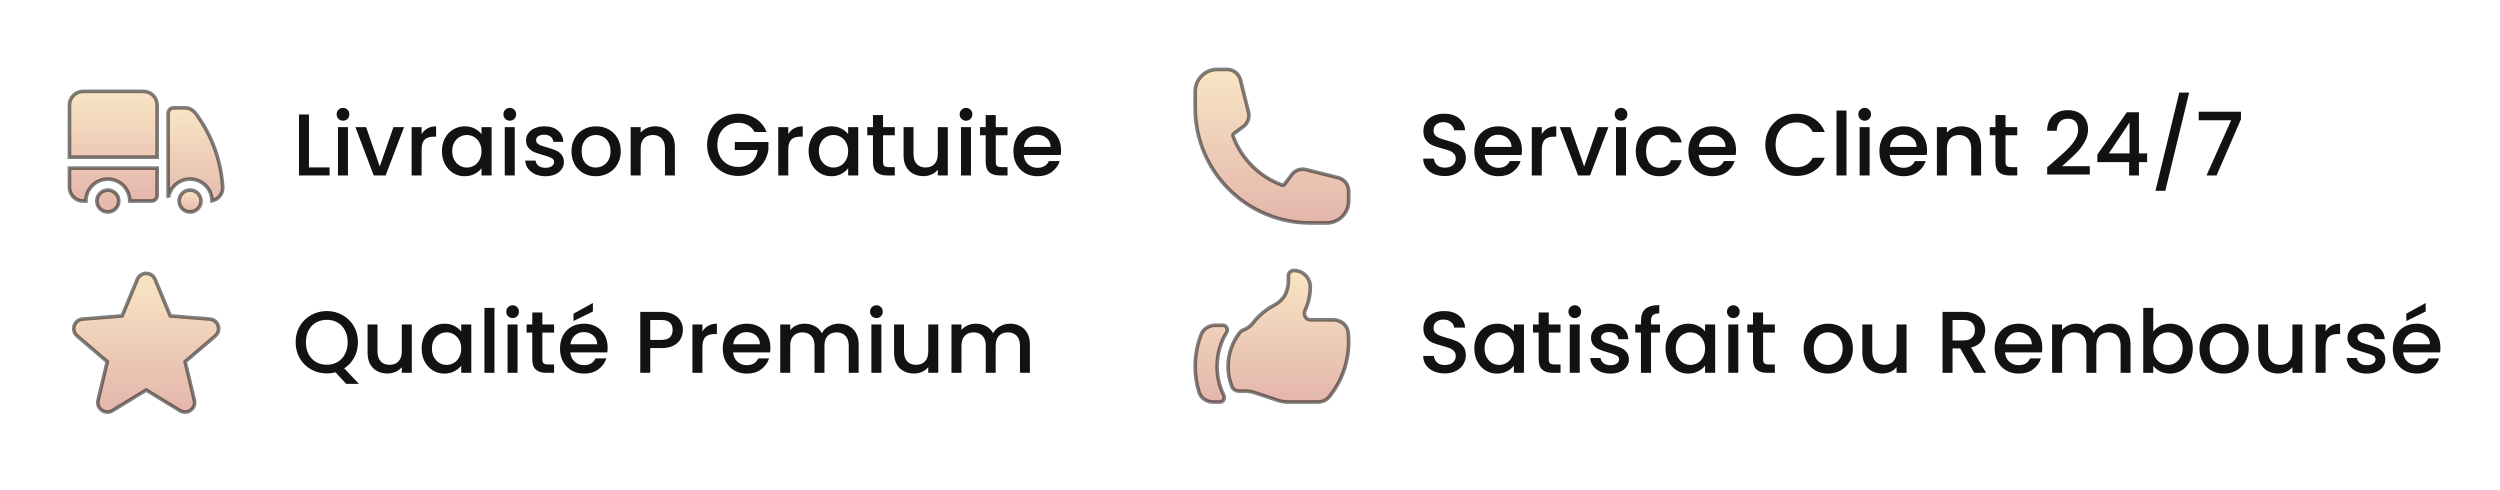 <svg xmlns="http://www.w3.org/2000/svg" fill="none" viewBox="0 0 684 134" height="134" width="684">
<g clip-path="url(#clip0_34_71)">
<path stroke-opacity="0.5" stroke="black" fill="url(#paint0_linear_34_71)" d="M22.75 25C20.678 25 19 26.68 19 28.75V43H43V28.75C43 26.678 41.32 25 39.25 25H22.75ZM43 46H19V51.25C19 53.32 20.68 55 22.75 55H23.5C23.5 53.409 24.132 51.883 25.257 50.757C26.383 49.632 27.909 49 29.5 49C31.091 49 32.617 49.632 33.743 50.757C34.868 51.883 35.5 53.409 35.5 55H41.5C41.898 55 42.279 54.842 42.561 54.561C42.842 54.279 43 53.898 43 53.5V46Z"></path>
<path stroke-opacity="0.5" stroke="black" fill="url(#paint1_linear_34_71)" d="M32.5 55C32.5 54.204 32.184 53.441 31.621 52.879C31.059 52.316 30.296 52 29.5 52C28.704 52 27.941 52.316 27.379 52.879C26.816 53.441 26.5 54.204 26.5 55C26.5 55.796 26.816 56.559 27.379 57.121C27.941 57.684 28.704 58 29.5 58C30.296 58 31.059 57.684 31.621 57.121C32.184 56.559 32.5 55.796 32.5 55ZM47.5 29.5C47.102 29.5 46.721 29.658 46.439 29.939C46.158 30.221 46 30.602 46 31V53.5C46 53.674 46.03 53.84 46.084 53.996C46.333 52.518 47.127 51.187 48.308 50.265C49.489 49.343 50.972 48.896 52.466 49.012C53.96 49.129 55.357 49.8 56.381 50.894C57.405 51.988 57.983 53.426 58 54.924C59.706 54.574 61.044 53.054 60.928 51.158C60.481 43.835 57.884 36.806 53.464 30.95C53.12 30.497 52.675 30.131 52.165 29.879C51.654 29.627 51.093 29.498 50.524 29.5H47.5Z"></path>
<path stroke-opacity="0.5" stroke="black" fill="url(#paint2_linear_34_71)" d="M55 55C55 54.204 54.684 53.441 54.121 52.879C53.559 52.316 52.796 52 52 52C51.204 52 50.441 52.316 49.879 52.879C49.316 53.441 49 54.204 49 55C49 55.796 49.316 56.559 49.879 57.121C50.441 57.684 51.204 58 52 58C52.796 58 53.559 57.684 54.121 57.121C54.684 56.559 55 55.796 55 55Z"></path>
<path fill="#121212" d="M84.536 45.792H90.176V48H81.8V31.32H84.536V45.792ZM93.856 33.024C93.36 33.024 92.944 32.856 92.608 32.52C92.272 32.184 92.104 31.768 92.104 31.272C92.104 30.776 92.272 30.36 92.608 30.024C92.944 29.688 93.36 29.52 93.856 29.52C94.336 29.52 94.744 29.688 95.08 30.024C95.416 30.36 95.584 30.776 95.584 31.272C95.584 31.768 95.416 32.184 95.08 32.52C94.744 32.856 94.336 33.024 93.856 33.024ZM95.2 34.776V48H92.464V34.776H95.2ZM103.904 45.552L107.648 34.776H110.552L105.512 48H102.248L97.232 34.776H100.16L103.904 45.552ZM115.356 36.696C115.756 36.024 116.284 35.504 116.94 35.136C117.612 34.752 118.404 34.56 119.316 34.56V37.392H118.62C117.548 37.392 116.732 37.664 116.172 38.208C115.628 38.752 115.356 39.696 115.356 41.04V48H112.62V34.776H115.356V36.696ZM120.919 41.328C120.919 40 121.191 38.824 121.735 37.8C122.295 36.776 123.047 35.984 123.991 35.424C124.951 34.848 126.007 34.56 127.159 34.56C128.199 34.56 129.103 34.768 129.871 35.184C130.655 35.584 131.279 36.088 131.743 36.696V34.776H134.503V48H131.743V46.032C131.279 46.656 130.647 47.176 129.847 47.592C129.047 48.008 128.135 48.216 127.111 48.216C125.975 48.216 124.935 47.928 123.991 47.352C123.047 46.76 122.295 45.944 121.735 44.904C121.191 43.848 120.919 42.656 120.919 41.328ZM131.743 41.376C131.743 40.464 131.551 39.672 131.167 39C130.799 38.328 130.311 37.816 129.703 37.464C129.095 37.112 128.439 36.936 127.735 36.936C127.031 36.936 126.375 37.112 125.767 37.464C125.159 37.8 124.663 38.304 124.279 38.976C123.911 39.632 123.727 40.416 123.727 41.328C123.727 42.24 123.911 43.04 124.279 43.728C124.663 44.416 125.159 44.944 125.767 45.312C126.391 45.664 127.047 45.84 127.735 45.84C128.439 45.84 129.095 45.664 129.703 45.312C130.311 44.96 130.799 44.448 131.167 43.776C131.551 43.088 131.743 42.288 131.743 41.376ZM139.489 33.024C138.993 33.024 138.577 32.856 138.241 32.52C137.905 32.184 137.737 31.768 137.737 31.272C137.737 30.776 137.905 30.36 138.241 30.024C138.577 29.688 138.993 29.52 139.489 29.52C139.969 29.52 140.377 29.688 140.713 30.024C141.049 30.36 141.217 30.776 141.217 31.272C141.217 31.768 141.049 32.184 140.713 32.52C140.377 32.856 139.969 33.024 139.489 33.024ZM140.833 34.776V48H138.097V34.776H140.833ZM149.225 48.216C148.185 48.216 147.249 48.032 146.417 47.664C145.601 47.28 144.953 46.768 144.473 46.128C143.993 45.472 143.737 44.744 143.705 43.944H146.537C146.585 44.504 146.849 44.976 147.329 45.36C147.825 45.728 148.441 45.912 149.177 45.912C149.945 45.912 150.537 45.768 150.953 45.48C151.385 45.176 151.601 44.792 151.601 44.328C151.601 43.832 151.361 43.464 150.881 43.224C150.417 42.984 149.673 42.72 148.649 42.432C147.657 42.16 146.849 41.896 146.225 41.64C145.601 41.384 145.057 40.992 144.593 40.464C144.145 39.936 143.921 39.24 143.921 38.376C143.921 37.672 144.129 37.032 144.545 36.456C144.961 35.864 145.553 35.4 146.321 35.064C147.105 34.728 148.001 34.56 149.009 34.56C150.513 34.56 151.721 34.944 152.633 35.712C153.561 36.464 154.057 37.496 154.121 38.808H151.385C151.337 38.216 151.097 37.744 150.665 37.392C150.233 37.04 149.649 36.864 148.913 36.864C148.193 36.864 147.641 37 147.257 37.272C146.873 37.544 146.681 37.904 146.681 38.352C146.681 38.704 146.809 39 147.065 39.24C147.321 39.48 147.633 39.672 148.001 39.816C148.369 39.944 148.913 40.112 149.633 40.32C150.593 40.576 151.377 40.84 151.985 41.112C152.609 41.368 153.145 41.752 153.593 42.264C154.041 42.776 154.273 43.456 154.289 44.304C154.289 45.056 154.081 45.728 153.665 46.32C153.249 46.912 152.657 47.376 151.889 47.712C151.137 48.048 150.249 48.216 149.225 48.216ZM162.981 48.216C161.733 48.216 160.605 47.936 159.597 47.376C158.589 46.8 157.797 46 157.221 44.976C156.645 43.936 156.357 42.736 156.357 41.376C156.357 40.032 156.653 38.84 157.245 37.8C157.837 36.76 158.645 35.96 159.669 35.4C160.693 34.84 161.837 34.56 163.101 34.56C164.365 34.56 165.509 34.84 166.533 35.4C167.557 35.96 168.365 36.76 168.957 37.8C169.549 38.84 169.845 40.032 169.845 41.376C169.845 42.72 169.541 43.912 168.933 44.952C168.325 45.992 167.493 46.8 166.437 47.376C165.397 47.936 164.245 48.216 162.981 48.216ZM162.981 45.84C163.685 45.84 164.341 45.672 164.949 45.336C165.573 45 166.077 44.496 166.461 43.824C166.845 43.152 167.037 42.336 167.037 41.376C167.037 40.416 166.853 39.608 166.485 38.952C166.117 38.28 165.629 37.776 165.021 37.44C164.413 37.104 163.757 36.936 163.053 36.936C162.349 36.936 161.693 37.104 161.085 37.44C160.493 37.776 160.021 38.28 159.669 38.952C159.317 39.608 159.141 40.416 159.141 41.376C159.141 42.8 159.501 43.904 160.221 44.688C160.957 45.456 161.877 45.84 162.981 45.84ZM179.222 34.56C180.262 34.56 181.19 34.776 182.006 35.208C182.838 35.64 183.486 36.28 183.95 37.128C184.414 37.976 184.646 39 184.646 40.2V48H181.934V40.608C181.934 39.424 181.638 38.52 181.046 37.896C180.454 37.256 179.646 36.936 178.622 36.936C177.598 36.936 176.782 37.256 176.174 37.896C175.582 38.52 175.286 39.424 175.286 40.608V48H172.55V34.776H175.286V36.288C175.734 35.744 176.302 35.32 176.99 35.016C177.694 34.712 178.438 34.56 179.222 34.56ZM206.442 36.12C206.01 35.288 205.41 34.664 204.642 34.248C203.874 33.816 202.986 33.6 201.978 33.6C200.874 33.6 199.89 33.848 199.026 34.344C198.162 34.84 197.482 35.544 196.986 36.456C196.506 37.368 196.266 38.424 196.266 39.624C196.266 40.824 196.506 41.888 196.986 42.816C197.482 43.728 198.162 44.432 199.026 44.928C199.89 45.424 200.874 45.672 201.978 45.672C203.466 45.672 204.674 45.256 205.602 44.424C206.53 43.592 207.098 42.464 207.306 41.04H201.042V38.856H210.234V40.992C210.058 42.288 209.594 43.48 208.842 44.568C208.106 45.656 207.138 46.528 205.938 47.184C204.754 47.824 203.434 48.144 201.978 48.144C200.41 48.144 198.978 47.784 197.682 47.064C196.386 46.328 195.354 45.312 194.586 44.016C193.834 42.72 193.458 41.256 193.458 39.624C193.458 37.992 193.834 36.528 194.586 35.232C195.354 33.936 196.386 32.928 197.682 32.208C198.994 31.472 200.426 31.104 201.978 31.104C203.754 31.104 205.33 31.544 206.706 32.424C208.098 33.288 209.106 34.52 209.73 36.12H206.442ZM215.669 36.696C216.069 36.024 216.597 35.504 217.253 35.136C217.925 34.752 218.717 34.56 219.629 34.56V37.392H218.933C217.861 37.392 217.045 37.664 216.485 38.208C215.941 38.752 215.669 39.696 215.669 41.04V48H212.933V34.776H215.669V36.696ZM221.232 41.328C221.232 40 221.504 38.824 222.048 37.8C222.608 36.776 223.36 35.984 224.304 35.424C225.264 34.848 226.32 34.56 227.472 34.56C228.512 34.56 229.416 34.768 230.184 35.184C230.968 35.584 231.592 36.088 232.056 36.696V34.776H234.816V48H232.056V46.032C231.592 46.656 230.96 47.176 230.16 47.592C229.36 48.008 228.448 48.216 227.424 48.216C226.288 48.216 225.248 47.928 224.304 47.352C223.36 46.76 222.608 45.944 222.048 44.904C221.504 43.848 221.232 42.656 221.232 41.328ZM232.056 41.376C232.056 40.464 231.864 39.672 231.48 39C231.112 38.328 230.624 37.816 230.016 37.464C229.408 37.112 228.752 36.936 228.048 36.936C227.344 36.936 226.688 37.112 226.08 37.464C225.472 37.8 224.976 38.304 224.592 38.976C224.224 39.632 224.04 40.416 224.04 41.328C224.04 42.24 224.224 43.04 224.592 43.728C224.976 44.416 225.472 44.944 226.08 45.312C226.704 45.664 227.36 45.84 228.048 45.84C228.752 45.84 229.408 45.664 230.016 45.312C230.624 44.96 231.112 44.448 231.48 43.776C231.864 43.088 232.056 42.288 232.056 41.376ZM241.601 37.008V44.328C241.601 44.824 241.713 45.184 241.937 45.408C242.177 45.616 242.577 45.72 243.137 45.72H244.817V48H242.657C241.425 48 240.481 47.712 239.825 47.136C239.169 46.56 238.841 45.624 238.841 44.328V37.008H237.281V34.776H238.841V31.488H241.601V34.776H244.817V37.008H241.601ZM259.315 34.776V48H256.579V46.44C256.147 46.984 255.579 47.416 254.875 47.736C254.187 48.04 253.451 48.192 252.667 48.192C251.627 48.192 250.691 47.976 249.859 47.544C249.043 47.112 248.395 46.472 247.915 45.624C247.451 44.776 247.219 43.752 247.219 42.552V34.776H249.931V42.144C249.931 43.328 250.227 44.24 250.819 44.88C251.411 45.504 252.219 45.816 253.243 45.816C254.267 45.816 255.075 45.504 255.667 44.88C256.275 44.24 256.579 43.328 256.579 42.144V34.776H259.315ZM264.317 33.024C263.821 33.024 263.405 32.856 263.069 32.52C262.733 32.184 262.565 31.768 262.565 31.272C262.565 30.776 262.733 30.36 263.069 30.024C263.405 29.688 263.821 29.52 264.317 29.52C264.797 29.52 265.205 29.688 265.541 30.024C265.877 30.36 266.045 30.776 266.045 31.272C266.045 31.768 265.877 32.184 265.541 32.52C265.205 32.856 264.797 33.024 264.317 33.024ZM265.661 34.776V48H262.925V34.776H265.661ZM272.445 37.008V44.328C272.445 44.824 272.557 45.184 272.781 45.408C273.021 45.616 273.421 45.72 273.981 45.72H275.661V48H273.501C272.269 48 271.325 47.712 270.669 47.136C270.013 46.56 269.685 45.624 269.685 44.328V37.008H268.125V34.776H269.685V31.488H272.445V34.776H275.661V37.008H272.445ZM290.303 41.064C290.303 41.56 290.271 42.008 290.207 42.408H280.103C280.183 43.464 280.575 44.312 281.279 44.952C281.983 45.592 282.847 45.912 283.871 45.912C285.343 45.912 286.383 45.296 286.991 44.064H289.943C289.543 45.28 288.815 46.28 287.759 47.064C286.719 47.832 285.423 48.216 283.871 48.216C282.607 48.216 281.471 47.936 280.463 47.376C279.471 46.8 278.687 46 278.111 44.976C277.551 43.936 277.271 42.736 277.271 41.376C277.271 40.016 277.543 38.824 278.087 37.8C278.647 36.76 279.423 35.96 280.415 35.4C281.423 34.84 282.575 34.56 283.871 34.56C285.119 34.56 286.231 34.832 287.207 35.376C288.183 35.92 288.943 36.688 289.487 37.68C290.031 38.656 290.303 39.784 290.303 41.064ZM287.447 40.2C287.431 39.192 287.071 38.384 286.367 37.776C285.663 37.168 284.791 36.864 283.751 36.864C282.807 36.864 281.999 37.168 281.327 37.776C280.655 38.368 280.255 39.176 280.127 40.2H287.447Z"></path>
</g>
<path stroke-opacity="0.5" stroke="black" fill="url(#paint3_linear_34_71)" d="M327 25C327 23.409 327.632 21.883 328.757 20.757C329.883 19.632 331.409 19 333 19H335.744C337.464 19 338.964 20.172 339.382 21.84L341.592 30.686C341.771 31.402 341.735 32.155 341.488 32.85C341.241 33.546 340.794 34.153 340.204 34.596L337.618 36.536C337.348 36.738 337.29 37.034 337.366 37.24C338.495 40.31 340.277 43.097 342.59 45.41C344.903 47.723 347.69 49.505 350.76 50.634C350.966 50.71 351.26 50.652 351.464 50.382L353.404 47.796C353.847 47.206 354.454 46.759 355.15 46.512C355.845 46.265 356.598 46.229 357.314 46.408L366.16 48.618C367.828 49.036 369 50.536 369 52.258V55C369 56.591 368.368 58.117 367.243 59.243C366.117 60.368 364.591 61 363 61H358.5C341.104 61 327 46.896 327 29.5V25Z" clip-rule="evenodd" fill-rule="evenodd"></path>
<path fill="#121212" d="M395.296 48.168C394.176 48.168 393.168 47.976 392.272 47.592C391.376 47.192 390.672 46.632 390.16 45.912C389.648 45.192 389.392 44.352 389.392 43.392H392.32C392.384 44.112 392.664 44.704 393.16 45.168C393.672 45.632 394.384 45.864 395.296 45.864C396.24 45.864 396.976 45.64 397.504 45.192C398.032 44.728 398.296 44.136 398.296 43.416C398.296 42.856 398.128 42.4 397.792 42.048C397.472 41.696 397.064 41.424 396.568 41.232C396.088 41.04 395.416 40.832 394.552 40.608C393.464 40.32 392.576 40.032 391.888 39.744C391.216 39.44 390.64 38.976 390.16 38.352C389.68 37.728 389.44 36.896 389.44 35.856C389.44 34.896 389.68 34.056 390.16 33.336C390.64 32.616 391.312 32.064 392.176 31.68C393.04 31.296 394.04 31.104 395.176 31.104C396.792 31.104 398.112 31.512 399.136 32.328C400.176 33.128 400.752 34.232 400.864 35.64H397.84C397.792 35.032 397.504 34.512 396.976 34.08C396.448 33.648 395.752 33.432 394.888 33.432C394.104 33.432 393.464 33.632 392.968 34.032C392.472 34.432 392.224 35.008 392.224 35.76C392.224 36.272 392.376 36.696 392.68 37.032C393 37.352 393.4 37.608 393.88 37.8C394.36 37.992 395.016 38.2 395.848 38.424C396.952 38.728 397.848 39.032 398.536 39.336C399.24 39.64 399.832 40.112 400.312 40.752C400.808 41.376 401.056 42.216 401.056 43.272C401.056 44.12 400.824 44.92 400.36 45.672C399.912 46.424 399.248 47.032 398.368 47.496C397.504 47.944 396.48 48.168 395.296 48.168ZM416.404 41.064C416.404 41.56 416.372 42.008 416.308 42.408H406.204C406.284 43.464 406.676 44.312 407.38 44.952C408.084 45.592 408.948 45.912 409.972 45.912C411.444 45.912 412.484 45.296 413.092 44.064H416.044C415.644 45.28 414.916 46.28 413.86 47.064C412.82 47.832 411.524 48.216 409.972 48.216C408.708 48.216 407.572 47.936 406.564 47.376C405.572 46.8 404.788 46 404.212 44.976C403.652 43.936 403.372 42.736 403.372 41.376C403.372 40.016 403.644 38.824 404.188 37.8C404.748 36.76 405.524 35.96 406.516 35.4C407.524 34.84 408.676 34.56 409.972 34.56C411.22 34.56 412.332 34.832 413.308 35.376C414.284 35.92 415.044 36.688 415.588 37.68C416.132 38.656 416.404 39.784 416.404 41.064ZM413.548 40.2C413.532 39.192 413.172 38.384 412.468 37.776C411.764 37.168 410.892 36.864 409.852 36.864C408.908 36.864 408.1 37.168 407.428 37.776C406.756 38.368 406.356 39.176 406.228 40.2H413.548ZM421.833 36.696C422.233 36.024 422.761 35.504 423.417 35.136C424.089 34.752 424.881 34.56 425.793 34.56V37.392H425.097C424.025 37.392 423.209 37.664 422.649 38.208C422.105 38.752 421.833 39.696 421.833 41.04V48H419.097V34.776H421.833V36.696ZM433.42 45.552L437.164 34.776H440.068L435.028 48H431.764L426.748 34.776H429.676L433.42 45.552ZM443.528 33.024C443.032 33.024 442.616 32.856 442.28 32.52C441.944 32.184 441.776 31.768 441.776 31.272C441.776 30.776 441.944 30.36 442.28 30.024C442.616 29.688 443.032 29.52 443.528 29.52C444.008 29.52 444.416 29.688 444.752 30.024C445.088 30.36 445.256 30.776 445.256 31.272C445.256 31.768 445.088 32.184 444.752 32.52C444.416 32.856 444.008 33.024 443.528 33.024ZM444.872 34.776V48H442.136V34.776H444.872ZM447.552 41.376C447.552 40.016 447.824 38.824 448.368 37.8C448.928 36.76 449.696 35.96 450.672 35.4C451.648 34.84 452.768 34.56 454.032 34.56C455.632 34.56 456.952 34.944 457.992 35.712C459.048 36.464 459.76 37.544 460.128 38.952H457.176C456.936 38.296 456.552 37.784 456.024 37.416C455.496 37.048 454.832 36.864 454.032 36.864C452.912 36.864 452.016 37.264 451.344 38.064C450.688 38.848 450.36 39.952 450.36 41.376C450.36 42.8 450.688 43.912 451.344 44.712C452.016 45.512 452.912 45.912 454.032 45.912C455.616 45.912 456.664 45.216 457.176 43.824H460.128C459.744 45.168 459.024 46.24 457.968 47.04C456.912 47.824 455.6 48.216 454.032 48.216C452.768 48.216 451.648 47.936 450.672 47.376C449.696 46.8 448.928 46 448.368 44.976C447.824 43.936 447.552 42.736 447.552 41.376ZM474.975 41.064C474.975 41.56 474.943 42.008 474.879 42.408H464.775C464.855 43.464 465.247 44.312 465.951 44.952C466.655 45.592 467.519 45.912 468.543 45.912C470.015 45.912 471.055 45.296 471.663 44.064H474.615C474.215 45.28 473.487 46.28 472.431 47.064C471.391 47.832 470.095 48.216 468.543 48.216C467.279 48.216 466.143 47.936 465.135 47.376C464.143 46.8 463.359 46 462.783 44.976C462.223 43.936 461.943 42.736 461.943 41.376C461.943 40.016 462.215 38.824 462.759 37.8C463.319 36.76 464.095 35.96 465.087 35.4C466.095 34.84 467.247 34.56 468.543 34.56C469.791 34.56 470.903 34.832 471.879 35.376C472.855 35.92 473.615 36.688 474.159 37.68C474.703 38.656 474.975 39.784 474.975 41.064ZM472.119 40.2C472.103 39.192 471.743 38.384 471.039 37.776C470.335 37.168 469.463 36.864 468.423 36.864C467.479 36.864 466.671 37.168 465.999 37.776C465.327 38.368 464.927 39.176 464.799 40.2H472.119ZM482.99 39.624C482.99 37.992 483.366 36.528 484.118 35.232C484.886 33.936 485.918 32.928 487.214 32.208C488.526 31.472 489.958 31.104 491.51 31.104C493.286 31.104 494.862 31.544 496.238 32.424C497.63 33.288 498.638 34.52 499.262 36.12H495.974C495.542 35.24 494.942 34.584 494.174 34.152C493.406 33.72 492.518 33.504 491.51 33.504C490.406 33.504 489.422 33.752 488.558 34.248C487.694 34.744 487.014 35.456 486.518 36.384C486.038 37.312 485.798 38.392 485.798 39.624C485.798 40.856 486.038 41.936 486.518 42.864C487.014 43.792 487.694 44.512 488.558 45.024C489.422 45.52 490.406 45.768 491.51 45.768C492.518 45.768 493.406 45.552 494.174 45.12C494.942 44.688 495.542 44.032 495.974 43.152H499.262C498.638 44.752 497.63 45.984 496.238 46.848C494.862 47.712 493.286 48.144 491.51 48.144C489.942 48.144 488.51 47.784 487.214 47.064C485.918 46.328 484.886 45.312 484.118 44.016C483.366 42.72 482.99 41.256 482.99 39.624ZM505.2 30.24V48H502.464V30.24H505.2ZM510.184 33.024C509.688 33.024 509.272 32.856 508.936 32.52C508.6 32.184 508.432 31.768 508.432 31.272C508.432 30.776 508.6 30.36 508.936 30.024C509.272 29.688 509.688 29.52 510.184 29.52C510.664 29.52 511.072 29.688 511.408 30.024C511.744 30.36 511.912 30.776 511.912 31.272C511.912 31.768 511.744 32.184 511.408 32.52C511.072 32.856 510.664 33.024 510.184 33.024ZM511.528 34.776V48H508.792V34.776H511.528ZM527.24 41.064C527.24 41.56 527.208 42.008 527.144 42.408H517.04C517.12 43.464 517.512 44.312 518.216 44.952C518.92 45.592 519.784 45.912 520.808 45.912C522.28 45.912 523.32 45.296 523.928 44.064H526.88C526.48 45.28 525.752 46.28 524.696 47.064C523.656 47.832 522.36 48.216 520.808 48.216C519.544 48.216 518.408 47.936 517.4 47.376C516.408 46.8 515.624 46 515.048 44.976C514.488 43.936 514.208 42.736 514.208 41.376C514.208 40.016 514.48 38.824 515.024 37.8C515.584 36.76 516.36 35.96 517.352 35.4C518.36 34.84 519.512 34.56 520.808 34.56C522.056 34.56 523.168 34.832 524.144 35.376C525.12 35.92 525.88 36.688 526.424 37.68C526.968 38.656 527.24 39.784 527.24 41.064ZM524.384 40.2C524.368 39.192 524.008 38.384 523.304 37.776C522.6 37.168 521.728 36.864 520.688 36.864C519.744 36.864 518.936 37.168 518.264 37.776C517.592 38.368 517.192 39.176 517.064 40.2H524.384ZM536.605 34.56C537.645 34.56 538.573 34.776 539.389 35.208C540.221 35.64 540.869 36.28 541.333 37.128C541.797 37.976 542.029 39 542.029 40.2V48H539.317V40.608C539.317 39.424 539.021 38.52 538.429 37.896C537.837 37.256 537.029 36.936 536.005 36.936C534.981 36.936 534.165 37.256 533.557 37.896C532.965 38.52 532.669 39.424 532.669 40.608V48H529.933V34.776H532.669V36.288C533.117 35.744 533.685 35.32 534.373 35.016C535.077 34.712 535.821 34.56 536.605 34.56ZM548.711 37.008V44.328C548.711 44.824 548.823 45.184 549.047 45.408C549.287 45.616 549.687 45.72 550.247 45.72H551.927V48H549.767C548.535 48 547.591 47.712 546.935 47.136C546.279 46.56 545.951 45.624 545.951 44.328V37.008H544.391V34.776H545.951V31.488H548.711V34.776H551.927V37.008H548.711ZM561.835 44.28C563.371 42.952 564.579 41.864 565.459 41.016C566.355 40.152 567.099 39.256 567.691 38.328C568.283 37.4 568.579 36.472 568.579 35.544C568.579 34.584 568.347 33.832 567.883 33.288C567.435 32.744 566.723 32.472 565.747 32.472C564.803 32.472 564.067 32.776 563.539 33.384C563.027 33.976 562.755 34.776 562.723 35.784H560.083C560.131 33.96 560.675 32.568 561.715 31.608C562.771 30.632 564.107 30.144 565.723 30.144C567.467 30.144 568.827 30.624 569.803 31.584C570.795 32.544 571.291 33.824 571.291 35.424C571.291 36.576 570.995 37.688 570.403 38.76C569.827 39.816 569.131 40.768 568.315 41.616C567.515 42.448 566.491 43.416 565.243 44.52L564.163 45.48H571.771V47.76H560.107V45.768L561.835 44.28ZM573.838 44.352V42.288L581.902 30.72H585.214V41.976H587.446V44.352H585.214V48H582.526V44.352H573.838ZM582.646 33.504L576.982 41.976H582.646V33.504ZM598.953 25.344L592.425 52.2H589.737L596.241 25.344H598.953ZM613.13 32.616L606.458 48H603.698L610.442 32.904H601.562V30.576H613.13V32.616Z"></path>
<path stroke-opacity="0.5" stroke="black" fill="url(#paint4_linear_34_71)" d="M37.576 76.42C38.472 74.266 41.528 74.266 42.424 76.42L46.588 86.432L57.396 87.3C59.724 87.486 60.668 90.39 58.894 91.91L50.66 98.964L53.174 109.51C53.716 111.782 51.246 113.576 49.254 112.36L40 106.708L30.746 112.36C28.754 113.576 26.284 111.78 26.826 109.51L29.34 98.964L21.106 91.91C19.332 90.39 20.276 87.486 22.604 87.3L33.412 86.432L37.576 76.42Z" clip-rule="evenodd" fill-rule="evenodd"></path>
<path fill="#121212" d="M94.712 105.024L91.784 101.856C91.064 102.064 90.272 102.168 89.408 102.168C87.856 102.168 86.424 101.808 85.112 101.088C83.816 100.352 82.784 99.336 82.016 98.04C81.264 96.728 80.888 95.256 80.888 93.624C80.888 91.992 81.264 90.528 82.016 89.232C82.784 87.936 83.816 86.928 85.112 86.208C86.424 85.472 87.856 85.104 89.408 85.104C90.976 85.104 92.408 85.472 93.704 86.208C95.016 86.928 96.048 87.936 96.8 89.232C97.552 90.528 97.928 91.992 97.928 93.624C97.928 95.16 97.592 96.552 96.92 97.8C96.264 99.032 95.352 100.024 94.184 100.776L98.192 105.024H94.712ZM83.696 93.624C83.696 94.856 83.936 95.944 84.416 96.888C84.912 97.816 85.592 98.536 86.456 99.048C87.32 99.544 88.304 99.792 89.408 99.792C90.512 99.792 91.496 99.544 92.36 99.048C93.224 98.536 93.896 97.816 94.376 96.888C94.872 95.944 95.12 94.856 95.12 93.624C95.12 92.392 94.872 91.312 94.376 90.384C93.896 89.456 93.224 88.744 92.36 88.248C91.496 87.752 90.512 87.504 89.408 87.504C88.304 87.504 87.32 87.752 86.456 88.248C85.592 88.744 84.912 89.456 84.416 90.384C83.936 91.312 83.696 92.392 83.696 93.624ZM112.667 88.776V102H109.931V100.44C109.499 100.984 108.931 101.416 108.227 101.736C107.539 102.04 106.803 102.192 106.019 102.192C104.979 102.192 104.043 101.976 103.211 101.544C102.395 101.112 101.747 100.472 101.267 99.624C100.803 98.776 100.571 97.752 100.571 96.552V88.776H103.283V96.144C103.283 97.328 103.579 98.24 104.171 98.88C104.763 99.504 105.571 99.816 106.595 99.816C107.619 99.816 108.427 99.504 109.019 98.88C109.627 98.24 109.931 97.328 109.931 96.144V88.776H112.667ZM115.365 95.328C115.365 94 115.637 92.824 116.181 91.8C116.741 90.776 117.493 89.984 118.437 89.424C119.397 88.848 120.453 88.56 121.605 88.56C122.645 88.56 123.549 88.768 124.317 89.184C125.101 89.584 125.725 90.088 126.189 90.696V88.776H128.949V102H126.189V100.032C125.725 100.656 125.093 101.176 124.293 101.592C123.493 102.008 122.581 102.216 121.557 102.216C120.421 102.216 119.381 101.928 118.437 101.352C117.493 100.76 116.741 99.944 116.181 98.904C115.637 97.848 115.365 96.656 115.365 95.328ZM126.189 95.376C126.189 94.464 125.997 93.672 125.613 93C125.245 92.328 124.757 91.816 124.149 91.464C123.541 91.112 122.885 90.936 122.181 90.936C121.477 90.936 120.821 91.112 120.213 91.464C119.605 91.8 119.109 92.304 118.725 92.976C118.357 93.632 118.173 94.416 118.173 95.328C118.173 96.24 118.357 97.04 118.725 97.728C119.109 98.416 119.605 98.944 120.213 99.312C120.837 99.664 121.493 99.84 122.181 99.84C122.885 99.84 123.541 99.664 124.149 99.312C124.757 98.96 125.245 98.448 125.613 97.776C125.997 97.088 126.189 96.288 126.189 95.376ZM135.278 84.24V102H132.542V84.24H135.278ZM140.262 87.024C139.766 87.024 139.35 86.856 139.014 86.52C138.678 86.184 138.51 85.768 138.51 85.272C138.51 84.776 138.678 84.36 139.014 84.024C139.35 83.688 139.766 83.52 140.262 83.52C140.742 83.52 141.15 83.688 141.486 84.024C141.822 84.36 141.99 84.776 141.99 85.272C141.99 85.768 141.822 86.184 141.486 86.52C141.15 86.856 140.742 87.024 140.262 87.024ZM141.606 88.776V102H138.87V88.776H141.606ZM148.39 91.008V98.328C148.39 98.824 148.502 99.184 148.726 99.408C148.966 99.616 149.366 99.72 149.926 99.72H151.606V102H149.446C148.214 102 147.27 101.712 146.614 101.136C145.958 100.56 145.63 99.624 145.63 98.328V91.008H144.07V88.776H145.63V85.488H148.39V88.776H151.606V91.008H148.39ZM166.248 95.064C166.248 95.56 166.216 96.008 166.152 96.408H156.048C156.128 97.464 156.52 98.312 157.224 98.952C157.928 99.592 158.792 99.912 159.816 99.912C161.288 99.912 162.328 99.296 162.936 98.064H165.888C165.488 99.28 164.76 100.28 163.704 101.064C162.664 101.832 161.368 102.216 159.816 102.216C158.552 102.216 157.416 101.936 156.408 101.376C155.416 100.8 154.632 100 154.056 98.976C153.496 97.936 153.216 96.736 153.216 95.376C153.216 94.016 153.488 92.824 154.032 91.8C154.592 90.76 155.368 89.96 156.36 89.4C157.368 88.84 158.52 88.56 159.816 88.56C161.064 88.56 162.176 88.832 163.152 89.376C164.128 89.92 164.888 90.688 165.432 91.68C165.976 92.656 166.248 93.784 166.248 95.064ZM163.392 94.2C163.376 93.192 163.016 92.384 162.312 91.776C161.608 91.168 160.736 90.864 159.696 90.864C158.752 90.864 157.944 91.168 157.272 91.776C156.6 92.368 156.2 93.176 156.072 94.2H163.392ZM162.216 85.224L156.912 87.84V85.824L162.216 82.896V85.224ZM186.839 90.288C186.839 91.136 186.639 91.936 186.239 92.688C185.839 93.44 185.199 94.056 184.319 94.536C183.439 95 182.311 95.232 180.935 95.232H177.911V102H175.175V85.32H180.935C182.215 85.32 183.295 85.544 184.175 85.992C185.071 86.424 185.735 87.016 186.167 87.768C186.615 88.52 186.839 89.36 186.839 90.288ZM180.935 93C181.975 93 182.751 92.768 183.263 92.304C183.775 91.824 184.031 91.152 184.031 90.288C184.031 88.464 182.999 87.552 180.935 87.552H177.911V93H180.935ZM192.184 90.696C192.584 90.024 193.112 89.504 193.768 89.136C194.44 88.752 195.232 88.56 196.144 88.56V91.392H195.448C194.376 91.392 193.56 91.664 193 92.208C192.456 92.752 192.184 93.696 192.184 95.04V102H189.448V88.776H192.184V90.696ZM210.779 95.064C210.779 95.56 210.747 96.008 210.683 96.408H200.579C200.659 97.464 201.051 98.312 201.755 98.952C202.459 99.592 203.323 99.912 204.347 99.912C205.819 99.912 206.859 99.296 207.467 98.064H210.419C210.019 99.28 209.291 100.28 208.235 101.064C207.195 101.832 205.899 102.216 204.347 102.216C203.083 102.216 201.947 101.936 200.939 101.376C199.947 100.8 199.163 100 198.587 98.976C198.027 97.936 197.747 96.736 197.747 95.376C197.747 94.016 198.019 92.824 198.563 91.8C199.123 90.76 199.899 89.96 200.891 89.4C201.899 88.84 203.051 88.56 204.347 88.56C205.595 88.56 206.707 88.832 207.683 89.376C208.659 89.92 209.419 90.688 209.963 91.68C210.507 92.656 210.779 93.784 210.779 95.064ZM207.923 94.2C207.907 93.192 207.547 92.384 206.843 91.776C206.139 91.168 205.267 90.864 204.227 90.864C203.283 90.864 202.475 91.168 201.803 91.776C201.131 92.368 200.731 93.176 200.603 94.2H207.923ZM229.48 88.56C230.52 88.56 231.448 88.776 232.264 89.208C233.096 89.64 233.744 90.28 234.208 91.128C234.688 91.976 234.928 93 234.928 94.2V102H232.216V94.608C232.216 93.424 231.92 92.52 231.328 91.896C230.736 91.256 229.928 90.936 228.904 90.936C227.88 90.936 227.064 91.256 226.456 91.896C225.864 92.52 225.568 93.424 225.568 94.608V102H222.856V94.608C222.856 93.424 222.56 92.52 221.968 91.896C221.376 91.256 220.568 90.936 219.544 90.936C218.52 90.936 217.704 91.256 217.096 91.896C216.504 92.52 216.208 93.424 216.208 94.608V102H213.472V88.776H216.208V90.288C216.656 89.744 217.224 89.32 217.912 89.016C218.6 88.712 219.336 88.56 220.12 88.56C221.176 88.56 222.12 88.784 222.952 89.232C223.784 89.68 224.424 90.328 224.872 91.176C225.272 90.376 225.896 89.744 226.744 89.28C227.592 88.8 228.504 88.56 229.48 88.56ZM239.801 87.024C239.305 87.024 238.889 86.856 238.553 86.52C238.217 86.184 238.049 85.768 238.049 85.272C238.049 84.776 238.217 84.36 238.553 84.024C238.889 83.688 239.305 83.52 239.801 83.52C240.281 83.52 240.689 83.688 241.025 84.024C241.361 84.36 241.529 84.776 241.529 85.272C241.529 85.768 241.361 86.184 241.025 86.52C240.689 86.856 240.281 87.024 239.801 87.024ZM241.145 88.776V102H238.409V88.776H241.145ZM256.714 88.776V102H253.978V100.44C253.546 100.984 252.978 101.416 252.274 101.736C251.586 102.04 250.85 102.192 250.066 102.192C249.026 102.192 248.09 101.976 247.258 101.544C246.442 101.112 245.794 100.472 245.314 99.624C244.85 98.776 244.618 97.752 244.618 96.552V88.776H247.33V96.144C247.33 97.328 247.626 98.24 248.218 98.88C248.81 99.504 249.618 99.816 250.642 99.816C251.666 99.816 252.474 99.504 253.066 98.88C253.674 98.24 253.978 97.328 253.978 96.144V88.776H256.714ZM276.331 88.56C277.371 88.56 278.299 88.776 279.115 89.208C279.947 89.64 280.595 90.28 281.059 91.128C281.539 91.976 281.779 93 281.779 94.2V102H279.067V94.608C279.067 93.424 278.771 92.52 278.179 91.896C277.587 91.256 276.779 90.936 275.755 90.936C274.731 90.936 273.915 91.256 273.307 91.896C272.715 92.52 272.419 93.424 272.419 94.608V102H269.707V94.608C269.707 93.424 269.411 92.52 268.819 91.896C268.227 91.256 267.419 90.936 266.395 90.936C265.371 90.936 264.555 91.256 263.947 91.896C263.355 92.52 263.059 93.424 263.059 94.608V102H260.323V88.776H263.059V90.288C263.507 89.744 264.075 89.32 264.763 89.016C265.451 88.712 266.187 88.56 266.971 88.56C268.027 88.56 268.971 88.784 269.803 89.232C270.635 89.68 271.275 90.328 271.723 91.176C272.123 90.376 272.747 89.744 273.595 89.28C274.443 88.8 275.355 88.56 276.331 88.56Z"></path>
<path stroke-opacity="0.5" stroke="black" fill="url(#paint5_linear_34_71)" d="M338.986 107C338.136 107 337.346 106.528 337.036 105.736C336.349 103.989 335.998 102.127 336 100.25C336 96.75 337.198 93.534 339.204 90.982C339.506 90.598 339.95 90.364 340.404 90.188C341.35 89.822 342.184 89.16 342.828 88.34C344.381 86.359 346.329 84.724 348.55 83.54C349.996 82.772 351.25 81.628 351.856 80.11C352.282 79.046 352.5 77.912 352.5 76.766V75.5C352.5 75.102 352.658 74.721 352.939 74.439C353.221 74.158 353.602 74 354 74C355.193 74 356.338 74.474 357.182 75.318C358.026 76.162 358.5 77.306 358.5 78.5C358.5 80.804 357.98 82.986 357.054 84.936C356.522 86.052 357.268 87.5 358.504 87.5H364.756C366.808 87.5 368.646 88.888 368.864 90.93C368.954 91.774 369 92.63 369 93.5C369.008 98.973 367.138 104.282 363.702 108.542C362.926 109.506 361.728 110 360.492 110H352.46C351.494 110 350.532 109.844 349.614 109.54L343.386 107.46C342.468 107.155 341.507 106.999 340.54 107H338.986ZM328.662 91.454C327.56 94.255 326.996 97.24 327 100.25C326.997 102.627 327.348 104.99 328.04 107.264C328.56 108.964 330.21 110 331.988 110H333.8C334.69 110 335.24 109.004 334.846 108.204C333.626 105.73 332.994 103.008 332.998 100.25C332.998 96.834 333.95 93.64 335.602 90.918C336.092 90.112 335.546 89 334.602 89H332.5C330.836 89 329.274 89.906 328.662 91.454Z"></path>
<path fill="#121212" d="M395.296 102.168C394.176 102.168 393.168 101.976 392.272 101.592C391.376 101.192 390.672 100.632 390.16 99.912C389.648 99.192 389.392 98.352 389.392 97.392H392.32C392.384 98.112 392.664 98.704 393.16 99.168C393.672 99.632 394.384 99.864 395.296 99.864C396.24 99.864 396.976 99.64 397.504 99.192C398.032 98.728 398.296 98.136 398.296 97.416C398.296 96.856 398.128 96.4 397.792 96.048C397.472 95.696 397.064 95.424 396.568 95.232C396.088 95.04 395.416 94.832 394.552 94.608C393.464 94.32 392.576 94.032 391.888 93.744C391.216 93.44 390.64 92.976 390.16 92.352C389.68 91.728 389.44 90.896 389.44 89.856C389.44 88.896 389.68 88.056 390.16 87.336C390.64 86.616 391.312 86.064 392.176 85.68C393.04 85.296 394.04 85.104 395.176 85.104C396.792 85.104 398.112 85.512 399.136 86.328C400.176 87.128 400.752 88.232 400.864 89.64H397.84C397.792 89.032 397.504 88.512 396.976 88.08C396.448 87.648 395.752 87.432 394.888 87.432C394.104 87.432 393.464 87.632 392.968 88.032C392.472 88.432 392.224 89.008 392.224 89.76C392.224 90.272 392.376 90.696 392.68 91.032C393 91.352 393.4 91.608 393.88 91.8C394.36 91.992 395.016 92.2 395.848 92.424C396.952 92.728 397.848 93.032 398.536 93.336C399.24 93.64 399.832 94.112 400.312 94.752C400.808 95.376 401.056 96.216 401.056 97.272C401.056 98.12 400.824 98.92 400.36 99.672C399.912 100.424 399.248 101.032 398.368 101.496C397.504 101.944 396.48 102.168 395.296 102.168ZM403.372 95.328C403.372 94 403.644 92.824 404.188 91.8C404.748 90.776 405.5 89.984 406.444 89.424C407.404 88.848 408.46 88.56 409.612 88.56C410.652 88.56 411.556 88.768 412.324 89.184C413.108 89.584 413.732 90.088 414.196 90.696V88.776H416.956V102H414.196V100.032C413.732 100.656 413.1 101.176 412.3 101.592C411.5 102.008 410.588 102.216 409.564 102.216C408.428 102.216 407.388 101.928 406.444 101.352C405.5 100.76 404.748 99.944 404.188 98.904C403.644 97.848 403.372 96.656 403.372 95.328ZM414.196 95.376C414.196 94.464 414.004 93.672 413.62 93C413.252 92.328 412.764 91.816 412.156 91.464C411.548 91.112 410.892 90.936 410.188 90.936C409.484 90.936 408.828 91.112 408.22 91.464C407.612 91.8 407.116 92.304 406.732 92.976C406.364 93.632 406.18 94.416 406.18 95.328C406.18 96.24 406.364 97.04 406.732 97.728C407.116 98.416 407.612 98.944 408.22 99.312C408.844 99.664 409.5 99.84 410.188 99.84C410.892 99.84 411.548 99.664 412.156 99.312C412.764 98.96 413.252 98.448 413.62 97.776C414.004 97.088 414.196 96.288 414.196 95.376ZM423.742 91.008V98.328C423.742 98.824 423.854 99.184 424.078 99.408C424.318 99.616 424.718 99.72 425.278 99.72H426.958V102H424.798C423.566 102 422.622 101.712 421.966 101.136C421.31 100.56 420.982 99.624 420.982 98.328V91.008H419.422V88.776H420.982V85.488H423.742V88.776H426.958V91.008H423.742ZM430.872 87.024C430.376 87.024 429.96 86.856 429.624 86.52C429.288 86.184 429.12 85.768 429.12 85.272C429.12 84.776 429.288 84.36 429.624 84.024C429.96 83.688 430.376 83.52 430.872 83.52C431.352 83.52 431.76 83.688 432.096 84.024C432.432 84.36 432.6 84.776 432.6 85.272C432.6 85.768 432.432 86.184 432.096 86.52C431.76 86.856 431.352 87.024 430.872 87.024ZM432.216 88.776V102H429.48V88.776H432.216ZM440.608 102.216C439.568 102.216 438.632 102.032 437.8 101.664C436.984 101.28 436.336 100.768 435.856 100.128C435.376 99.472 435.12 98.744 435.088 97.944H437.92C437.968 98.504 438.232 98.976 438.712 99.36C439.208 99.728 439.824 99.912 440.56 99.912C441.328 99.912 441.92 99.768 442.336 99.48C442.768 99.176 442.984 98.792 442.984 98.328C442.984 97.832 442.744 97.464 442.264 97.224C441.8 96.984 441.056 96.72 440.032 96.432C439.04 96.16 438.232 95.896 437.608 95.64C436.984 95.384 436.44 94.992 435.976 94.464C435.528 93.936 435.304 93.24 435.304 92.376C435.304 91.672 435.512 91.032 435.928 90.456C436.344 89.864 436.936 89.4 437.704 89.064C438.488 88.728 439.384 88.56 440.392 88.56C441.896 88.56 443.104 88.944 444.016 89.712C444.944 90.464 445.44 91.496 445.504 92.808H442.768C442.72 92.216 442.48 91.744 442.048 91.392C441.616 91.04 441.032 90.864 440.296 90.864C439.576 90.864 439.024 91 438.64 91.272C438.256 91.544 438.064 91.904 438.064 92.352C438.064 92.704 438.192 93 438.448 93.24C438.704 93.48 439.016 93.672 439.384 93.816C439.752 93.944 440.296 94.112 441.016 94.32C441.976 94.576 442.76 94.84 443.368 95.112C443.992 95.368 444.528 95.752 444.976 96.264C445.424 96.776 445.656 97.456 445.672 98.304C445.672 99.056 445.464 99.728 445.048 100.32C444.632 100.912 444.04 101.376 443.272 101.712C442.52 102.048 441.632 102.216 440.608 102.216ZM454.172 91.008H451.724V102H448.964V91.008H447.404V88.776H448.964V87.84C448.964 86.32 449.364 85.216 450.164 84.528C450.98 83.824 452.252 83.472 453.98 83.472V85.752C453.148 85.752 452.564 85.912 452.228 86.232C451.892 86.536 451.724 87.072 451.724 87.84V88.776H454.172V91.008ZM455.685 95.328C455.685 94 455.957 92.824 456.501 91.8C457.061 90.776 457.813 89.984 458.757 89.424C459.717 88.848 460.773 88.56 461.925 88.56C462.965 88.56 463.869 88.768 464.637 89.184C465.421 89.584 466.045 90.088 466.509 90.696V88.776H469.269V102H466.509V100.032C466.045 100.656 465.413 101.176 464.613 101.592C463.813 102.008 462.901 102.216 461.877 102.216C460.741 102.216 459.701 101.928 458.757 101.352C457.813 100.76 457.061 99.944 456.501 98.904C455.957 97.848 455.685 96.656 455.685 95.328ZM466.509 95.376C466.509 94.464 466.317 93.672 465.933 93C465.565 92.328 465.077 91.816 464.469 91.464C463.861 91.112 463.205 90.936 462.501 90.936C461.797 90.936 461.141 91.112 460.533 91.464C459.925 91.8 459.429 92.304 459.045 92.976C458.677 93.632 458.493 94.416 458.493 95.328C458.493 96.24 458.677 97.04 459.045 97.728C459.429 98.416 459.925 98.944 460.533 99.312C461.157 99.664 461.813 99.84 462.501 99.84C463.205 99.84 463.861 99.664 464.469 99.312C465.077 98.96 465.565 98.448 465.933 97.776C466.317 97.088 466.509 96.288 466.509 95.376ZM474.255 87.024C473.759 87.024 473.343 86.856 473.007 86.52C472.671 86.184 472.503 85.768 472.503 85.272C472.503 84.776 472.671 84.36 473.007 84.024C473.343 83.688 473.759 83.52 474.255 83.52C474.735 83.52 475.143 83.688 475.479 84.024C475.815 84.36 475.983 84.776 475.983 85.272C475.983 85.768 475.815 86.184 475.479 86.52C475.143 86.856 474.735 87.024 474.255 87.024ZM475.599 88.776V102H472.863V88.776H475.599ZM482.383 91.008V98.328C482.383 98.824 482.495 99.184 482.719 99.408C482.959 99.616 483.359 99.72 483.919 99.72H485.599V102H483.439C482.207 102 481.263 101.712 480.607 101.136C479.951 100.56 479.623 99.624 479.623 98.328V91.008H478.063V88.776H479.623V85.488H482.383V88.776H485.599V91.008H482.383ZM500.091 102.216C498.843 102.216 497.715 101.936 496.707 101.376C495.699 100.8 494.907 100 494.331 98.976C493.755 97.936 493.467 96.736 493.467 95.376C493.467 94.032 493.763 92.84 494.355 91.8C494.947 90.76 495.755 89.96 496.779 89.4C497.803 88.84 498.947 88.56 500.211 88.56C501.475 88.56 502.619 88.84 503.643 89.4C504.667 89.96 505.475 90.76 506.067 91.8C506.659 92.84 506.955 94.032 506.955 95.376C506.955 96.72 506.651 97.912 506.043 98.952C505.435 99.992 504.603 100.8 503.547 101.376C502.507 101.936 501.355 102.216 500.091 102.216ZM500.091 99.84C500.795 99.84 501.451 99.672 502.059 99.336C502.683 99 503.187 98.496 503.571 97.824C503.955 97.152 504.147 96.336 504.147 95.376C504.147 94.416 503.963 93.608 503.595 92.952C503.227 92.28 502.739 91.776 502.131 91.44C501.523 91.104 500.867 90.936 500.163 90.936C499.459 90.936 498.803 91.104 498.195 91.44C497.603 91.776 497.131 92.28 496.779 92.952C496.427 93.608 496.251 94.416 496.251 95.376C496.251 96.8 496.611 97.904 497.331 98.688C498.067 99.456 498.987 99.84 500.091 99.84ZM521.635 88.776V102H518.899V100.44C518.467 100.984 517.899 101.416 517.195 101.736C516.507 102.04 515.771 102.192 514.987 102.192C513.947 102.192 513.011 101.976 512.179 101.544C511.363 101.112 510.715 100.472 510.235 99.624C509.771 98.776 509.539 97.752 509.539 96.552V88.776H512.251V96.144C512.251 97.328 512.547 98.24 513.139 98.88C513.731 99.504 514.539 99.816 515.563 99.816C516.587 99.816 517.395 99.504 517.987 98.88C518.595 98.24 518.899 97.328 518.899 96.144V88.776H521.635ZM540.144 102L536.304 95.328H534.216V102H531.48V85.32H537.24C538.52 85.32 539.6 85.544 540.48 85.992C541.376 86.44 542.04 87.04 542.472 87.792C542.92 88.544 543.144 89.384 543.144 90.312C543.144 91.4 542.824 92.392 542.184 93.288C541.56 94.168 540.592 94.768 539.28 95.088L543.408 102H540.144ZM534.216 93.144H537.24C538.264 93.144 539.032 92.888 539.544 92.376C540.072 91.864 540.336 91.176 540.336 90.312C540.336 89.448 540.08 88.776 539.568 88.296C539.056 87.8 538.28 87.552 537.24 87.552H534.216V93.144ZM558.764 95.064C558.764 95.56 558.732 96.008 558.668 96.408H548.564C548.644 97.464 549.036 98.312 549.74 98.952C550.444 99.592 551.308 99.912 552.332 99.912C553.804 99.912 554.844 99.296 555.452 98.064H558.404C558.004 99.28 557.276 100.28 556.22 101.064C555.18 101.832 553.884 102.216 552.332 102.216C551.068 102.216 549.932 101.936 548.924 101.376C547.932 100.8 547.148 100 546.572 98.976C546.012 97.936 545.732 96.736 545.732 95.376C545.732 94.016 546.004 92.824 546.548 91.8C547.108 90.76 547.884 89.96 548.876 89.4C549.884 88.84 551.036 88.56 552.332 88.56C553.58 88.56 554.692 88.832 555.668 89.376C556.644 89.92 557.404 90.688 557.948 91.68C558.492 92.656 558.764 93.784 558.764 95.064ZM555.908 94.2C555.892 93.192 555.532 92.384 554.828 91.776C554.124 91.168 553.252 90.864 552.212 90.864C551.268 90.864 550.46 91.168 549.788 91.776C549.116 92.368 548.716 93.176 548.588 94.2H555.908ZM577.464 88.56C578.504 88.56 579.432 88.776 580.248 89.208C581.08 89.64 581.728 90.28 582.192 91.128C582.672 91.976 582.912 93 582.912 94.2V102H580.2V94.608C580.2 93.424 579.904 92.52 579.312 91.896C578.72 91.256 577.912 90.936 576.888 90.936C575.864 90.936 575.048 91.256 574.44 91.896C573.848 92.52 573.552 93.424 573.552 94.608V102H570.84V94.608C570.84 93.424 570.544 92.52 569.952 91.896C569.36 91.256 568.552 90.936 567.528 90.936C566.504 90.936 565.688 91.256 565.08 91.896C564.488 92.52 564.192 93.424 564.192 94.608V102H561.456V88.776H564.192V90.288C564.64 89.744 565.208 89.32 565.896 89.016C566.584 88.712 567.32 88.56 568.104 88.56C569.16 88.56 570.104 88.784 570.936 89.232C571.768 89.68 572.408 90.328 572.856 91.176C573.256 90.376 573.88 89.744 574.728 89.28C575.576 88.8 576.488 88.56 577.464 88.56ZM589.13 90.744C589.594 90.104 590.226 89.584 591.026 89.184C591.842 88.768 592.746 88.56 593.738 88.56C594.906 88.56 595.962 88.84 596.906 89.4C597.85 89.96 598.594 90.76 599.138 91.8C599.682 92.824 599.954 94 599.954 95.328C599.954 96.656 599.682 97.848 599.138 98.904C598.594 99.944 597.842 100.76 596.882 101.352C595.938 101.928 594.89 102.216 593.738 102.216C592.714 102.216 591.802 102.016 591.002 101.616C590.218 101.216 589.594 100.704 589.13 100.08V102H586.394V84.24H589.13V90.744ZM597.17 95.328C597.17 94.416 596.978 93.632 596.594 92.976C596.226 92.304 595.73 91.8 595.106 91.464C594.498 91.112 593.842 90.936 593.138 90.936C592.45 90.936 591.794 91.112 591.17 91.464C590.562 91.816 590.066 92.328 589.682 93C589.314 93.672 589.13 94.464 589.13 95.376C589.13 96.288 589.314 97.088 589.682 97.776C590.066 98.448 590.562 98.96 591.17 99.312C591.794 99.664 592.45 99.84 593.138 99.84C593.842 99.84 594.498 99.664 595.106 99.312C595.73 98.944 596.226 98.416 596.594 97.728C596.978 97.04 597.17 96.24 597.17 95.328ZM608.395 102.216C607.147 102.216 606.019 101.936 605.011 101.376C604.003 100.8 603.211 100 602.635 98.976C602.059 97.936 601.771 96.736 601.771 95.376C601.771 94.032 602.067 92.84 602.659 91.8C603.251 90.76 604.059 89.96 605.083 89.4C606.107 88.84 607.251 88.56 608.515 88.56C609.779 88.56 610.923 88.84 611.947 89.4C612.971 89.96 613.779 90.76 614.371 91.8C614.963 92.84 615.259 94.032 615.259 95.376C615.259 96.72 614.955 97.912 614.347 98.952C613.739 99.992 612.907 100.8 611.851 101.376C610.811 101.936 609.659 102.216 608.395 102.216ZM608.395 99.84C609.099 99.84 609.755 99.672 610.363 99.336C610.987 99 611.491 98.496 611.875 97.824C612.259 97.152 612.451 96.336 612.451 95.376C612.451 94.416 612.267 93.608 611.899 92.952C611.531 92.28 611.043 91.776 610.435 91.44C609.827 91.104 609.171 90.936 608.467 90.936C607.763 90.936 607.107 91.104 606.499 91.44C605.907 91.776 605.435 92.28 605.083 92.952C604.731 93.608 604.555 94.416 604.555 95.376C604.555 96.8 604.915 97.904 605.635 98.688C606.371 99.456 607.291 99.84 608.395 99.84ZM629.94 88.776V102H627.204V100.44C626.772 100.984 626.204 101.416 625.5 101.736C624.812 102.04 624.076 102.192 623.292 102.192C622.252 102.192 621.316 101.976 620.484 101.544C619.668 101.112 619.02 100.472 618.54 99.624C618.076 98.776 617.844 97.752 617.844 96.552V88.776H620.556V96.144C620.556 97.328 620.852 98.24 621.444 98.88C622.036 99.504 622.844 99.816 623.868 99.816C624.892 99.816 625.7 99.504 626.292 98.88C626.9 98.24 627.204 97.328 627.204 96.144V88.776H629.94ZM636.286 90.696C636.686 90.024 637.214 89.504 637.87 89.136C638.542 88.752 639.334 88.56 640.246 88.56V91.392H639.55C638.478 91.392 637.662 91.664 637.102 92.208C636.558 92.752 636.286 93.696 636.286 95.04V102H633.55V88.776H636.286V90.696ZM647.561 102.216C646.521 102.216 645.585 102.032 644.753 101.664C643.937 101.28 643.289 100.768 642.809 100.128C642.329 99.472 642.073 98.744 642.041 97.944H644.873C644.921 98.504 645.185 98.976 645.665 99.36C646.161 99.728 646.777 99.912 647.513 99.912C648.281 99.912 648.873 99.768 649.289 99.48C649.721 99.176 649.937 98.792 649.937 98.328C649.937 97.832 649.697 97.464 649.217 97.224C648.753 96.984 648.009 96.72 646.985 96.432C645.993 96.16 645.185 95.896 644.561 95.64C643.937 95.384 643.393 94.992 642.929 94.464C642.481 93.936 642.257 93.24 642.257 92.376C642.257 91.672 642.465 91.032 642.881 90.456C643.297 89.864 643.889 89.4 644.657 89.064C645.441 88.728 646.337 88.56 647.345 88.56C648.849 88.56 650.057 88.944 650.969 89.712C651.897 90.464 652.393 91.496 652.457 92.808H649.721C649.673 92.216 649.433 91.744 649.001 91.392C648.569 91.04 647.985 90.864 647.249 90.864C646.529 90.864 645.977 91 645.593 91.272C645.209 91.544 645.017 91.904 645.017 92.352C645.017 92.704 645.145 93 645.401 93.24C645.657 93.48 645.969 93.672 646.337 93.816C646.705 93.944 647.249 94.112 647.969 94.32C648.929 94.576 649.713 94.84 650.321 95.112C650.945 95.368 651.481 95.752 651.929 96.264C652.377 96.776 652.609 97.456 652.625 98.304C652.625 99.056 652.417 99.728 652.001 100.32C651.585 100.912 650.993 101.376 650.225 101.712C649.473 102.048 648.585 102.216 647.561 102.216ZM667.701 95.064C667.701 95.56 667.669 96.008 667.605 96.408H657.501C657.581 97.464 657.973 98.312 658.677 98.952C659.381 99.592 660.245 99.912 661.269 99.912C662.741 99.912 663.781 99.296 664.389 98.064H667.341C666.941 99.28 666.213 100.28 665.157 101.064C664.117 101.832 662.821 102.216 661.269 102.216C660.005 102.216 658.869 101.936 657.861 101.376C656.869 100.8 656.085 100 655.509 98.976C654.949 97.936 654.669 96.736 654.669 95.376C654.669 94.016 654.941 92.824 655.485 91.8C656.045 90.76 656.821 89.96 657.813 89.4C658.821 88.84 659.973 88.56 661.269 88.56C662.517 88.56 663.629 88.832 664.605 89.376C665.581 89.92 666.341 90.688 666.885 91.68C667.429 92.656 667.701 93.784 667.701 95.064ZM664.845 94.2C664.829 93.192 664.469 92.384 663.765 91.776C663.061 91.168 662.189 90.864 661.149 90.864C660.205 90.864 659.397 91.168 658.725 91.776C658.053 92.368 657.653 93.176 657.525 94.2H664.845ZM663.669 85.224L658.365 87.84V85.824L663.669 82.896V85.224Z"></path>
<defs>
<linearGradient gradientUnits="userSpaceOnUse" y2="55" x2="31" y1="25" x1="31" id="paint0_linear_34_71">
<stop stop-color="#F9E5C5"></stop>
<stop stop-color="#E3B6AB" offset="1"></stop>
</linearGradient>
<linearGradient gradientUnits="userSpaceOnUse" y2="58" x2="43.718" y1="29.5" x1="43.718" id="paint1_linear_34_71">
<stop stop-color="#F9E5C5"></stop>
<stop stop-color="#E3B6AB" offset="1"></stop>
</linearGradient>
<linearGradient gradientUnits="userSpaceOnUse" y2="58" x2="52" y1="52" x1="52" id="paint2_linear_34_71">
<stop stop-color="#F9E5C5"></stop>
<stop stop-color="#E3B6AB" offset="1"></stop>
</linearGradient>
<linearGradient gradientUnits="userSpaceOnUse" y2="61" x2="348" y1="19" x1="348" id="paint3_linear_34_71">
<stop stop-color="#F9E5C5"></stop>
<stop stop-color="#E3B6AB" offset="1"></stop>
</linearGradient>
<linearGradient gradientUnits="userSpaceOnUse" y2="112.752" x2="40" y1="74.804" x1="40" id="paint4_linear_34_71">
<stop stop-color="#F9E5C5"></stop>
<stop stop-color="#E3B6AB" offset="1"></stop>
</linearGradient>
<linearGradient gradientUnits="userSpaceOnUse" y2="110" x2="348" y1="74" x1="348" id="paint5_linear_34_71">
<stop stop-color="#F9E5C5"></stop>
<stop stop-color="#E3B6AB" offset="1"></stop>
</linearGradient>
<clipPath id="clip0_34_71">
<rect transform="translate(16 16)" fill="white" height="48" width="276"></rect>
</clipPath>
</defs>
</svg>
